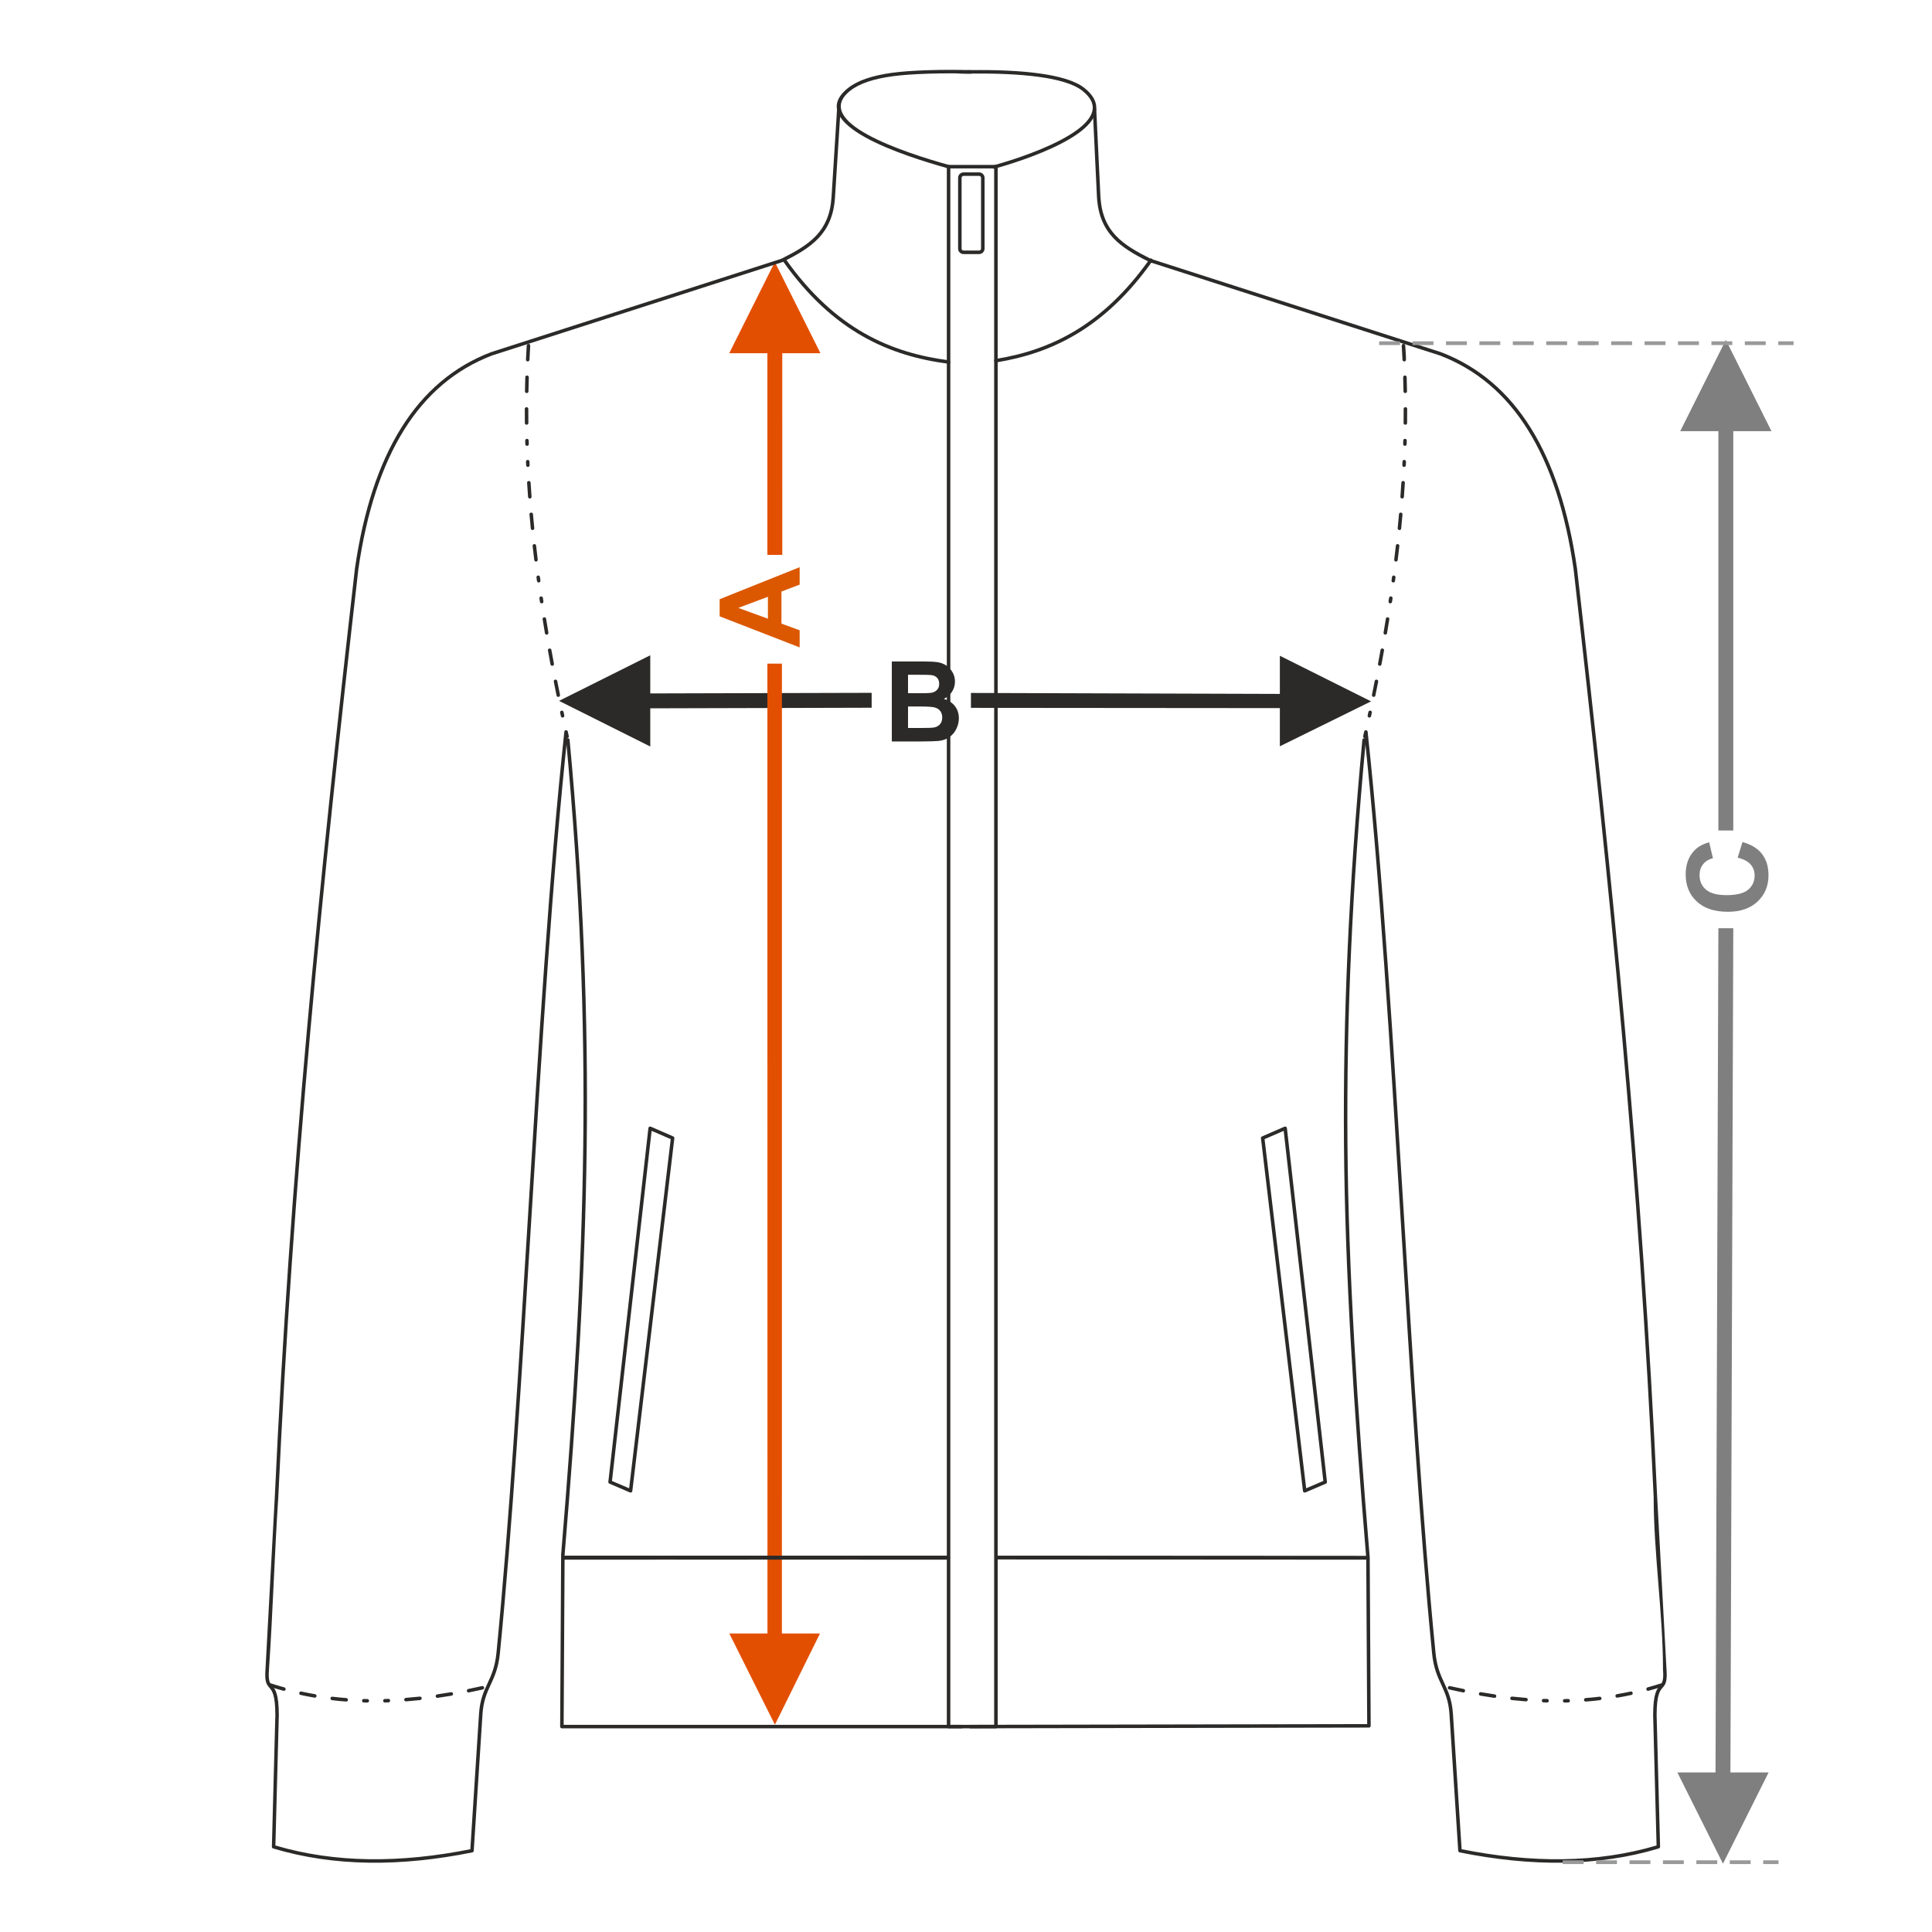 <?xml version="1.0" encoding="UTF-8"?>
<!DOCTYPE svg PUBLIC "-//W3C//DTD SVG 1.1//EN" "http://www.w3.org/Graphics/SVG/1.1/DTD/svg11.dtd">
<!-- Creator: CorelDRAW 2017 -->
<svg xmlns="http://www.w3.org/2000/svg" xml:space="preserve" width="1000px" height="1000px" version="1.1" style="shape-rendering:geometricPrecision; text-rendering:geometricPrecision; image-rendering:optimizeQuality; fill-rule:evenodd; clip-rule:evenodd"
viewBox="0 0 1000 1000"
 xmlns:xlink="http://www.w3.org/1999/xlink">
 <defs>
  <style type="text/css">
   <![CDATA[
    .fil1 {fill:none}
    .fil5 {fill:#2B2A29;fill-rule:nonzero}
    .fil0 {fill:#2B2A29;fill-rule:nonzero}
    .fil2 {fill:#7F7F7F;fill-rule:nonzero}
    .fil6 {fill:#999999;fill-rule:nonzero}
    .fil3 {fill:#DB5800;fill-rule:nonzero}
    .fil4 {fill:#E34F00;fill-rule:nonzero}
   ]]>
  </style>
 </defs>
 <g id="Ebene_x0020_1">
  <polygon class="fil0" points="289.362,362.771 336.578,339.171 336.578,358.916 451.167,358.608 451.167,366.32 336.578,366.627 336.578,386.387 "/>
  <path class="fil0" d="M461.604 342.375l16.562 0c3.288,0 5.727,0.136 7.337,0.405 1.62,0.28 3.056,0.849 4.328,1.707 1.273,0.868 2.334,2.014 3.182,3.451 0.848,1.437 1.273,3.056 1.273,4.84 0,1.928 -0.521,3.712 -1.562,5.322 -1.041,1.619 -2.459,2.824 -4.242,3.634 2.516,0.742 4.444,1.996 5.804,3.77 1.349,1.774 2.024,3.856 2.024,6.256 0,1.89 -0.434,3.722 -1.311,5.505 -0.877,1.784 -2.073,3.21 -3.596,4.28 -1.513,1.061 -3.384,1.717 -5.611,1.967 -1.388,0.145 -4.753,0.241 -10.084,0.28l-14.104 0 0 -41.417zm8.387 6.884l0 9.544 5.476 0c3.249,0 5.273,-0.048 6.064,-0.144 1.426,-0.164 2.555,-0.656 3.374,-1.476 0.819,-0.819 1.225,-1.889 1.225,-3.219 0,-1.282 -0.357,-2.314 -1.061,-3.115 -0.704,-0.8 -1.755,-1.282 -3.143,-1.445 -0.829,-0.097 -3.21,-0.145 -7.134,-0.145l-4.801 0zm0 16.427l0 11.107 7.751 0c3.008,0 4.926,-0.087 5.737,-0.251 1.243,-0.231 2.256,-0.781 3.036,-1.658 0.781,-0.887 1.176,-2.053 1.176,-3.528 0,-1.254 -0.298,-2.305 -0.906,-3.172 -0.598,-0.868 -1.475,-1.505 -2.613,-1.899 -1.137,-0.395 -3.615,-0.599 -7.422,-0.599l-6.759 0z"/>
  <rect class="fil1" x="-0.001" y="-0.001" width="1000.002" height="1000.002"/>
  <polygon class="fil0" points="662.453,359.167 502.555,358.671 502.555,366.383 662.453,366.516 662.453,386.275 709.669,363.024 662.453,339.423 "/>
  <polygon class="fil2" points="889.431,223.168 889.431,429.863 897.143,429.863 897.143,223.168 916.902,223.168 893.286,175.951 869.686,223.168 "/>
  <path class="fil2" d="M899.402 443.942l2.488 -8.098c4.559,1.243 7.944,3.317 10.161,6.209 2.208,2.892 3.317,6.556 3.317,11 0,5.504 -1.881,10.026 -5.641,13.574 -3.759,3.538 -8.898,5.312 -15.425,5.312 -6.893,0 -12.253,-1.784 -16.071,-5.341 -3.818,-3.558 -5.726,-8.243 -5.726,-14.047 0,-5.071 1.503,-9.187 4.502,-12.35 1.774,-1.889 4.319,-3.296 7.645,-4.241l1.967 8.271c-2.14,0.492 -3.837,1.514 -5.081,3.066 -1.244,1.562 -1.861,3.452 -1.861,5.669 0,3.075 1.099,5.573 3.307,7.481 2.198,1.918 5.765,2.873 10.702,2.873 5.225,0 8.956,-0.944 11.173,-2.825 2.227,-1.89 3.335,-4.338 3.335,-7.356 0,-2.226 -0.704,-4.145 -2.12,-5.745 -1.417,-1.601 -3.635,-2.758 -6.672,-3.452z"/>
  <polygon class="fil2" points="891.806,964.632 868.206,917.416 887.95,917.416 889.431,480.455 897.143,480.455 895.663,917.416 915.422,917.416 "/>
  <path class="fil3" d="M413.901 293.561l0 9.034 -9.428 3.576 0 16.611 9.428 3.442 0 8.869 -41.416 -16.08 0 -8.86 41.416 -16.592zm-16.427 15.329l-15.329 5.755 15.329 5.593 0 -11.348z"/>
  <polygon class="fil4" points="397.192,182.828 397.196,287.204 404.909,287.204 404.905,182.828 424.664,182.828 401.048,135.612 377.448,182.828 "/>
  <polygon class="fil4" points="401.094,892.707 377.494,845.491 397.238,845.491 397.196,343.49 404.72,343.483 404.71,845.491 424.424,845.491 "/>
  <path class="fil5" d="M502.317 36.286c12.989,-0.173 25.352,0.301 35.607,1.709 10.393,1.427 18.664,3.824 23.314,7.488 2.337,1.841 3.955,3.693 4.95,5.539 2.085,3.87 1.459,7.641 -1.015,11.225 -2.356,3.415 -6.423,6.644 -11.395,9.611 -11.472,6.842 -27.877,12.359 -39.056,15.482 -0.483,0.133 -0.983,-0.151 -1.116,-0.634 -0.134,-0.483 0.15,-0.984 0.633,-1.117 11.07,-3.091 27.303,-8.547 38.607,-15.29 4.766,-2.842 8.638,-5.901 10.834,-9.083 2.078,-3.014 2.621,-6.153 0.908,-9.333 -0.877,-1.629 -2.338,-3.288 -4.474,-4.97 -4.38,-3.452 -12.35,-5.733 -22.432,-7.118 -10.655,-1.463 -23.624,-1.91 -37.206,-1.664 -11.037,0.199 -5.176,-1.751 1.841,-1.845z"/>
  <path class="fil5" d="M565.603 56.558c-0.031,-0.5 0.35,-0.933 0.851,-0.964 0.5,-0.031 0.933,0.349 0.963,0.85l2.178 45.585c0.565,8.969 3.433,15.128 7.948,19.932 4.55,4.841 10.807,8.364 18.076,12.001l150.262 48.324c19.307,7.373 34.768,20.506 46.477,39.253 11.669,18.681 19.604,42.937 23.902,72.621l0.003 0.024c9.416,82.245 17.879,160.992 24.948,239.95 7.064,78.896 12.723,157.891 16.532,240.629l4.832 89.26c0.511,6.629 -0.634,7.952 -2.032,9.563 -1.375,1.587 -3.042,3.51 -3.076,14.126l1.794 68.158c0.01,0.418 -0.265,0.777 -0.648,0.891 -15.786,4.748 -32.336,7.119 -49.566,7.372 -17.202,0.252 -35.082,-1.61 -53.551,-5.33 -0.412,-0.082 -0.703,-0.431 -0.727,-0.832l-4.533 -70.683c-0.451,-7.02 -2.329,-11.092 -4.266,-15.292 -1.971,-4.274 -4.003,-8.679 -4.752,-16.308 -6.526,-66.438 -11.364,-145.164 -16.244,-224.557 -5.448,-88.655 -10.949,-178.144 -18.897,-252.196 -0.053,-0.498 0.308,-0.945 0.807,-0.999 0.498,-0.053 0.946,0.309 1,0.807 7.953,74.105 13.455,163.611 18.904,252.281 4.88,79.402 9.72,158.138 16.236,224.486 0.719,7.321 2.687,11.586 4.595,15.725 2.01,4.357 3.959,8.581 4.431,15.94l4.486 69.987c18.101,3.603 35.625,5.404 52.49,5.157 16.809,-0.247 32.971,-2.533 48.403,-7.101l-1.776 -67.487c0.033,-11.313 1.943,-13.515 3.518,-15.332 1.123,-1.296 2.044,-2.36 1.59,-8.242 0,-28.994 -4.831,-60.315 -4.831,-89.308 -3.81,-82.75 -9.467,-161.718 -16.526,-240.558 -7.052,-78.777 -15.519,-157.544 -24.947,-239.891 -4.261,-29.422 -12.11,-53.438 -23.642,-71.9 -11.493,-18.401 -26.656,-31.289 -45.581,-38.515l-150.231 -48.315 -0.129 -0.053c-7.466,-3.733 -13.903,-7.357 -18.653,-12.411 -4.799,-5.107 -7.845,-11.618 -8.441,-21.064l-2.177 -45.584z"/>
  <path class="fil5" d="M705.151 382.925c0.045,-0.498 0.486,-0.866 0.985,-0.821 0.498,0.045 0.866,0.486 0.821,0.985 -7.123,76.491 -10.003,142.714 -9.506,208.991 0.497,66.244 5.12,137.189 11.515,213.932l0.506 87.271c0.002,0.498 -0.399,0.905 -0.897,0.91l-206.303 0.39c-0.501,0.006 -0.912,-0.396 -0.918,-0.897 -0.006,-0.5 0.396,-0.911 0.896,-0.917l205.402 -0.376 -0.5 -86.228c-6.394,-76.738 -11.018,-147.717 -11.515,-214.079 -0.498,-66.33 2.385,-132.607 9.514,-209.161z"/>
  <path class="fil5" d="M727.348 178.841c-0.104,-1.247 -1.913,-1.034 -1.818,0.11 0.144,2.42 0.279,4.841 0.389,7.262 0.097,1.159 1.725,1.138 1.818,0.012 0.012,-2.327 -0.248,-5.028 -0.389,-7.384zm-21.774 202.138c-0.276,1.106 1.472,1.618 1.778,0.394l0.394 -1.778c0.276,-1.103 -1.472,-1.617 -1.778,-0.392l-0.394 1.776zm2.324 -10.667c-0.255,1.019 1.331,1.637 1.762,0.452 0.153,-0.603 0.268,-1.245 0.398,-1.856 0.047,-0.188 0.009,-0.407 -0.065,-0.57 -0.397,-0.794 -1.502,-0.667 -1.717,0.194l-0.378 1.78zm2.225 -10.688c-0.21,1.263 1.6,1.468 1.784,0.362 0.485,-2.381 0.954,-4.766 1.428,-7.149 0.208,-1.246 -1.6,-1.471 -1.787,-0.349 -0.461,2.381 -0.943,4.76 -1.425,7.136zm3.136 -16.071c-0.205,1.228 1.6,1.475 1.79,0.335 0.443,-2.39 0.885,-4.78 1.313,-7.173 0.201,-1.209 -1.599,-1.477 -1.792,-0.319 -0.429,2.387 -0.869,4.772 -1.311,7.157zm2.871 -16.118c-0.198,1.189 1.599,1.477 1.796,0.303 0.403,-2.397 0.8,-4.795 1.185,-7.194 0.196,-1.17 -1.598,-1.486 -1.797,-0.288 -0.387,2.394 -0.781,4.787 -1.184,7.179zm2.579 -16.166c-0.191,1.146 1.597,1.49 1.801,0.268l0.268 -1.803c0.19,-1.142 -1.597,-1.491 -1.802,-0.265l-0.267 1.8zm1.543 -10.803c-0.185,1.114 1.596,1.497 1.805,0.243l0.243 -1.806c0.174,-1.051 -1.486,-1.532 -1.798,-0.287 -0.095,0.612 -0.166,1.236 -0.25,1.85zm1.393 -10.824c-0.099,1.196 1.608,1.42 1.808,0.219 0.291,-2.414 0.573,-4.828 0.843,-7.244 0.105,-1.258 -1.715,-1.335 -1.809,-0.201 -0.271,2.41 -0.551,4.818 -0.842,7.226zm1.79 -16.269c-0.102,1.227 1.716,1.341 1.813,0.177 0.236,-2.42 0.463,-4.84 0.675,-7.262 0.1,-1.203 -1.716,-1.343 -1.814,-0.158 -0.213,2.416 -0.438,4.829 -0.674,7.243zm1.406 -16.305c-0.097,1.172 1.714,1.352 1.817,0.132 0.176,-2.426 0.342,-4.849 0.496,-7.276 0.095,-1.148 -1.713,-1.356 -1.817,-0.113 -0.154,2.421 -0.319,4.838 -0.496,7.257zm0.997 -16.334c-0.089,1.065 1.609,1.384 1.814,0.155 0.051,-0.618 0.062,-1.267 0.089,-1.891 0,-1.216 -1.719,-1.279 -1.819,-0.08l-0.084 1.816zm0.425 -10.901c0,1.266 1.82,1.187 1.82,0.053l0.052 -1.823c0,-1.259 -1.82,-1.188 -1.82,-0.048l-0.052 1.818zm0.226 -10.906c0,1.223 1.822,1.196 1.822,0.018 0.025,-2.43 0.041,-4.862 0.036,-7.293 0,-1.196 -1.821,-1.199 -1.821,0.003 0.005,2.424 -0.011,4.848 -0.037,7.272zm-0.047 -16.362c0,1.161 1.821,1.209 1.821,-0.032 -0.04,-2.431 -0.101,-4.863 -0.173,-7.293 0,-1.132 -1.82,-1.214 -1.82,0.055 0.072,2.423 0.133,4.846 0.172,7.27z"/>
  <path class="fil5" d="M594.988 134.143c0.289,-0.408 0.855,-0.506 1.263,-0.217 0.408,0.288 0.506,0.855 0.217,1.262 -12.318,17.393 -25.364,29.333 -38.91,37.504 -13.554,8.178 -27.608,12.582 -41.934,14.899 -0.494,0.078 -0.959,-0.259 -1.038,-0.754 -0.078,-0.495 0.259,-0.96 0.754,-1.038 14.105,-2.282 27.94,-6.617 41.28,-14.665 13.35,-8.053 26.213,-19.83 38.368,-36.991z"/>
  <path class="fil5" d="M674.408 771.759l-21.749 -182.599c-0.052,-0.428 0.205,-0.823 0.595,-0.962l11.579 -5.035c0.459,-0.2 0.994,0.01 1.195,0.469 0.037,0.086 0.06,0.174 0.07,0.263l20.739 183.105c0.045,0.419 -0.201,0.804 -0.577,0.948l-10.593 4.54c-0.461,0.196 -0.996,-0.019 -1.192,-0.48 -0.034,-0.082 -0.056,-0.166 -0.067,-0.249zm-19.864 -182.143l21.527 180.722 8.884 -3.807 -20.524 -181.214 -9.887 4.299z"/>
  <path class="fil5" d="M502.494 36.302c0.501,0.014 0.896,0.432 0.882,0.933 -0.013,0.5 -0.43,0.896 -0.931,0.882 -14.128,-0.402 -30.706,0.011 -40.498,1.364 -9.682,1.337 -17.052,3.7 -21.788,7.432 -10.219,8.05 -3.357,15.994 8.746,22.683 12.686,7.012 30.98,12.655 42.321,15.8 0.483,0.134 0.766,0.634 0.633,1.118 -0.133,0.483 -0.634,0.766 -1.117,0.633 -11.429,-3.17 -29.874,-8.863 -42.712,-15.957 -13.42,-7.418 -20.866,-16.356 -8.995,-25.707 5.003,-3.942 12.663,-6.421 22.663,-7.802 9.891,-1.366 26.567,-1.783 40.796,-1.379z"/>
  <path class="fil5" d="M405.239 135.188c-0.289,-0.407 -0.191,-0.974 0.217,-1.262 0.408,-0.289 0.974,-0.191 1.263,0.217 12.833,18.119 26.453,30.234 40.598,38.302 14.14,8.065 28.823,12.095 43.785,14.043 0.496,0.065 0.846,0.522 0.782,1.018 -0.064,0.497 -0.521,0.847 -1.018,0.782 -15.175,-1.977 -30.077,-6.069 -44.446,-14.264 -14.361,-8.191 -28.178,-20.476 -41.181,-38.836z"/>
  <path class="fil5" d="M325.636 770.338l21.526 -180.722 -9.886 -4.299 -20.524 181.214 8.884 3.807zm23.413 -181.178l-21.75 182.599c-0.011,0.083 -0.033,0.167 -0.068,0.249 -0.195,0.461 -0.73,0.676 -1.191,0.48l-10.593 -4.54c-0.376,-0.144 -0.623,-0.529 -0.576,-0.948l20.737 -183.105c0.011,-0.089 0.034,-0.177 0.071,-0.263 0.201,-0.459 0.736,-0.669 1.196,-0.469l11.578 5.035c0.39,0.139 0.647,0.534 0.596,0.962z"/>
  <path class="fil5" d="M490.984 85.362l24.498 0c0.503,0 0.911,0.407 0.911,0.91l0 807.404c0,0.503 -0.408,0.91 -0.911,0.91l-24.365 0c-0.282,0 -0.541,-0.115 -0.73,-0.302l-0.027 -0.027c-0.178,-0.187 -0.287,-0.44 -0.287,-0.714l0 -807.271c0,-0.503 0.408,-0.91 0.911,-0.91zm23.588 1.82l-22.678 0 0 719.017 0 86.567 22.678 0 0 -84.733 0 -720.851z"/>
  <path class="fil5" d="M498.725 89.223l8.062 0c0.778,0 1.484,0.317 1.995,0.828 0.511,0.511 0.828,1.217 0.828,1.994l0 36.641c0,0.777 -0.317,1.483 -0.828,1.995 -0.511,0.511 -1.217,0.828 -1.995,0.828l-8.062 0c-0.777,0 -1.483,-0.317 -1.994,-0.828 -0.511,-0.512 -0.828,-1.218 -0.828,-1.995l0 -36.641c0,-0.777 0.317,-1.483 0.828,-1.994 0.511,-0.511 1.217,-0.828 1.994,-0.828zm8.062 1.82l-8.062 0c-0.275,0 -0.525,0.114 -0.706,0.296 -0.182,0.182 -0.295,0.432 -0.295,0.706l0 36.641c0,0.275 0.113,0.525 0.295,0.706 0.181,0.182 0.431,0.296 0.706,0.296l8.062 0c0.275,0 0.526,-0.114 0.707,-0.296 0.182,-0.181 0.295,-0.431 0.295,-0.706l0 -36.641c0,-0.274 -0.113,-0.524 -0.295,-0.706 -0.181,-0.182 -0.432,-0.296 -0.707,-0.296z"/>
  <path class="fil5" d="M860.294 873.06c1.163,-0.388 0.558,-2.105 -0.556,-1.734 -2.303,0.734 -4.615,1.419 -6.946,2.057 -1.112,0.279 -0.733,2.061 0.483,1.757 2.356,-0.645 4.692,-1.338 7.019,-2.08zm-109.795 -0.352c-1.107,-0.277 -1.617,1.472 -0.396,1.777 2.382,0.52 4.756,1.029 7.145,1.516 1.255,0.21 1.469,-1.6 0.356,-1.785 -2.371,-0.503 -4.736,-0.992 -7.105,-1.508zm16.029 3.17c-1.189,-0.199 -1.481,1.598 -0.304,1.794 2.403,0.409 4.806,0.788 7.217,1.139 1.135,0.189 1.493,-1.598 0.259,-1.803 -2.396,-0.344 -4.785,-0.726 -7.172,-1.13zm16.172 2.268c-1.249,-0.104 -1.337,1.715 -0.193,1.811 2.425,0.259 4.847,0.485 7.278,0.675 1.182,0.099 1.349,-1.714 0.14,-1.815 -2.414,-0.19 -4.817,-0.413 -7.225,-0.671zm16.276 1.181c-1.278,0 -1.185,1.82 -0.062,1.82l1.827 0.057c1.259,0 1.189,-1.821 0.048,-1.821l-1.813 -0.056zm10.873 0.094c-1.152,0 -1.209,1.821 0.039,1.821l1.828 -0.044c1.133,0 1.214,-1.819 -0.054,-1.819l-1.813 0.042zm10.861 -0.516c-1.208,0.1 -1.043,1.914 0.141,1.815 2.412,-0.185 4.89,-0.399 7.287,-0.71 1.203,-0.201 0.977,-1.907 -0.217,-1.807 -2.391,0.291 -4.81,0.518 -7.211,0.702zm16.174 -1.997c-1.168,0.194 -0.887,1.993 0.31,1.793 2.404,-0.41 4.806,-0.874 7.189,-1.39 1.233,-0.308 0.71,-2.055 -0.386,-1.78 -2.356,0.514 -4.737,0.97 -7.113,1.377z"/>
  <path class="fil5" d="M433.266 56.324c0.031,-0.5 0.463,-0.881 0.964,-0.849 0.501,0.031 0.881,0.463 0.85,0.964l-2.883 45.703c-0.596,9.446 -3.642,15.957 -8.44,21.064 -4.752,5.054 -11.189,8.678 -18.654,12.411l-0.128 0.053 -150.232 48.314c-18.925,7.227 -34.088,20.115 -45.58,38.516 -11.533,18.462 -19.382,42.478 -23.644,71.9 -9.427,82.347 -17.894,161.114 -24.946,239.891 -7.059,78.84 -12.717,157.808 -16.526,240.558 -1.98,29.7 -2.809,59.618 -4.833,89.308 -0.452,5.882 0.469,6.946 1.592,8.242 1.575,1.817 3.484,4.019 3.518,15.332l-1.776 67.487c15.432,4.568 31.593,6.854 48.403,7.101 16.865,0.247 34.389,-1.554 52.49,-5.157l4.486 -69.987c0.472,-7.359 2.421,-11.583 4.431,-15.94 1.909,-4.139 3.876,-8.404 4.595,-15.725 6.516,-66.348 11.355,-145.084 16.236,-224.486 5.449,-88.67 10.951,-178.176 18.904,-252.281 0.053,-0.498 0.501,-0.86 1,-0.807 0.498,0.054 0.86,0.501 0.807,0.999 -7.948,74.052 -13.448,163.541 -18.897,252.196 -4.88,79.393 -9.719,158.119 -16.244,224.557 -0.748,7.629 -2.781,12.034 -4.752,16.308 -1.937,4.2 -3.815,8.272 -4.266,15.292l-4.53 70.683c-0.028,0.401 -0.318,0.75 -0.73,0.832 -18.47,3.72 -36.348,5.582 -53.552,5.33 -17.23,-0.253 -33.779,-2.624 -49.566,-7.371 -0.382,-0.115 -0.656,-0.474 -0.647,-0.892l1.794 -68.158c-0.033,-10.616 -1.701,-12.539 -3.077,-14.126 -1.397,-1.611 -2.543,-2.934 -2.032,-9.563l4.832 -89.26c3.809,-82.738 9.469,-161.733 16.533,-240.629 7.068,-78.958 15.532,-157.705 24.948,-239.95l0.004 -0.024c4.296,-29.684 12.232,-53.94 23.9,-72.621 11.71,-18.747 27.171,-31.88 46.478,-39.254l150.262 -48.323c7.269,-3.637 13.525,-7.16 18.076,-12.001 4.515,-4.804 7.383,-10.963 7.949,-19.932l2.883 -45.705z"/>
  <path class="fil5" d="M293.019 383.089c-0.045,-0.499 0.324,-0.94 0.822,-0.985 0.499,-0.045 0.941,0.323 0.985,0.821 7.129,76.555 9.682,143.628 8.855,210.754 -0.829,67.154 -5.036,134.317 -11.43,211.048l-0.501 88.039 205.966 0c0.502,0 0.91,0.407 0.91,0.91 0,0.503 -0.408,0.91 -0.91,0.91l-206.878 0c-0.504,-0.004 -0.908,-0.412 -0.907,-0.913l0.506 -89.095c6.395,-76.745 10.603,-143.882 11.43,-210.92 0.826,-67.067 -1.725,-134.08 -8.848,-210.569z"/>
  <path class="fil5" d="M274.446 178.951c0.096,-1.144 -1.713,-1.357 -1.818,-0.11 -0.143,2.428 -0.279,4.857 -0.389,7.286 -0.067,0.795 0.969,1.269 1.517,0.72 0.186,-0.145 0.282,-0.404 0.302,-0.634 0.109,-2.421 0.244,-4.842 0.388,-7.262zm18.179 202.422c0.305,1.224 2.054,0.712 1.778,-0.394l-0.394 -1.776c-0.306,-1.225 -2.053,-0.711 -1.778,0.392l0.394 1.778zm-2.327 -10.682c0.291,1.165 1.981,0.818 1.783,-0.374 -0.145,-0.577 -0.256,-1.199 -0.38,-1.785 -0.292,-1.169 -1.981,-0.818 -1.783,0.371 0.144,0.577 0.255,1.201 0.38,1.788zm-2.229 -10.705c0.185,1.107 1.995,0.901 1.785,-0.362 -0.483,-2.376 -0.964,-4.755 -1.425,-7.136 -0.187,-1.122 -1.995,-0.897 -1.788,0.349 0.475,2.383 0.944,4.768 1.428,7.149zm-3.141 -16.098c0.19,1.14 1.994,0.893 1.79,-0.335 -0.443,-2.385 -0.882,-4.77 -1.31,-7.157 -0.193,-1.158 -1.994,-0.89 -1.793,0.319 0.428,2.393 0.869,4.783 1.313,7.173zm-2.876 -16.15c0.196,1.175 1.993,0.886 1.795,-0.303 -0.402,-2.392 -0.797,-4.785 -1.184,-7.179 -0.2,-1.198 -1.992,-0.881 -1.798,0.288 0.386,2.399 0.783,4.797 1.187,7.194zm-2.585 -16.201c0.204,1.222 1.992,0.878 1.801,-0.268l-0.268 -1.8c-0.203,-1.226 -1.992,-0.877 -1.801,0.265l0.268 1.803zm-1.547 -10.828c0.209,1.254 1.99,0.871 1.805,-0.243l-0.243 -1.803c-0.196,-1.173 -1.9,-0.981 -1.807,0.228 0.076,0.606 0.163,1.213 0.245,1.818zm-1.396 -10.848c0.2,1.201 1.907,0.977 1.807,-0.219 -0.29,-2.408 -0.57,-4.816 -0.841,-7.226 -0.094,-1.134 -1.914,-1.057 -1.809,0.201 0.27,2.416 0.553,4.83 0.843,7.244zm-1.795 -16.311c0.097,1.164 1.915,1.05 1.812,-0.177 -0.235,-2.414 -0.461,-4.827 -0.673,-7.243 -0.099,-1.185 -1.915,-1.045 -1.814,0.158 0.212,2.422 0.439,4.842 0.675,7.262zm-1.41 -16.35c0.102,1.22 1.914,1.04 1.816,-0.132 -0.176,-2.419 -0.341,-4.836 -0.494,-7.257 -0.104,-1.244 -1.914,-1.035 -1.818,0.113 0.154,2.427 0.319,4.85 0.496,7.276zm-1 -16.381c0.097,1.162 1.726,1.137 1.819,0.014 0.003,-0.618 -0.055,-1.29 -0.084,-1.915 -0.099,-1.2 -1.819,-1.135 -1.819,0.08l0.084 1.821zm-0.426 -10.933c0,1.134 1.821,1.213 1.821,-0.053l-0.053 -1.818c0,-1.14 -1.82,-1.211 -1.82,0.048l0.052 1.823zm-0.226 -10.941c0,1.178 1.821,1.205 1.821,-0.018 -0.026,-2.424 -0.043,-4.848 -0.037,-7.272 0,-1.202 -1.821,-1.199 -1.821,-0.003 -0.005,2.431 0.011,4.863 0.037,7.293zm0.047 -16.412c0,1.241 1.821,1.193 1.821,0.032 0.039,-2.424 0.1,-4.847 0.172,-7.27 0,-1.269 -1.82,-1.187 -1.82,-0.055 -0.072,2.43 -0.133,4.862 -0.173,7.293z"/>
  <path class="fil5" d="M140.238 871.326c-1.113,-0.371 -1.718,1.346 -0.555,1.734 2.327,0.742 4.663,1.435 7.018,2.08 1.217,0.304 1.596,-1.478 0.484,-1.757 -2.332,-0.638 -4.644,-1.323 -6.947,-2.057zm109.636 3.159c1.22,-0.306 0.711,-2.054 -0.396,-1.777 -2.369,0.516 -4.735,1.005 -7.105,1.508 -1.113,0.185 -0.899,1.995 0.357,1.785 2.388,-0.487 4.762,-0.996 7.144,-1.516zm-16.122 3.187c1.174,-0.195 0.887,-1.993 -0.304,-1.794 -2.385,0.404 -4.776,0.786 -7.172,1.13 -1.234,0.205 -0.875,1.991 0.259,1.803 2.412,-0.351 4.815,-0.73 7.217,-1.139zm-16.282 2.285c1.144,-0.096 1.056,-1.915 -0.192,-1.811 -2.408,0.258 -4.812,0.481 -7.226,0.671 -1.21,0.101 -1.042,1.914 0.14,1.815 2.431,-0.19 4.853,-0.416 7.278,-0.675zm-16.407 1.19c1.123,0 1.215,-1.82 -0.062,-1.82l-1.812 0.056c-1.142,0 -1.212,1.821 0.046,1.821l1.828 -0.057zm-10.974 0.095c1.248,0 1.191,-1.821 0.038,-1.821l-1.812 -0.042c-1.268,0 -1.186,1.819 -0.055,1.819l1.829 0.044zm-10.964 -0.522c1.185,0.099 1.35,-1.715 0.142,-1.815 -2.401,-0.184 -4.821,-0.411 -7.211,-0.702 -1.194,-0.1 -1.421,1.606 -0.217,1.807 2.397,0.311 4.875,0.525 7.286,0.71zm-16.343 -2.019c1.197,0.2 1.479,-1.599 0.311,-1.793 -2.377,-0.407 -4.757,-0.863 -7.112,-1.377 -1.098,-0.275 -1.62,1.472 -0.388,1.78 2.384,0.516 4.785,0.98 7.189,1.39z"/>
  <path class="fil5" d="M291.837 807.293c-0.55,0 -0.996,-0.446 -0.996,-0.996 0,-0.549 0.446,-0.996 0.996,-0.996l198.481 -0.112c0.55,0 0.996,0.447 0.996,0.997 0,0.549 -0.446,0.996 -0.996,0.996l-198.481 0.111z"/>
  <path class="fil5" d="M490.317 805.301c0.55,0 0.996,0.447 0.996,0.996 0,0.55 -0.446,0.996 -0.996,0.996l-198.481 -0.111c-0.55,0 -0.996,-0.447 -0.996,-0.996 0,-0.55 0.446,-0.997 0.996,-0.997l198.481 0.112z"/>
  <path class="fil5" d="M707.87 805.297c0.55,0 0.996,0.447 0.996,0.996 0,0.55 -0.446,0.996 -0.996,0.996l-191.866 -0.107c-0.55,0 -0.996,-0.447 -0.996,-0.996 0,-0.55 0.446,-0.997 0.996,-0.997l191.866 0.108z"/>
  <path class="fil6" d="M825.567 176.67l-7.938 0 0 1.929 7.938 0 0 -1.929zm-14.425 0l0 1.929 -10.811 0 0 -1.929 10.811 0zm-17.297 0l0 1.929 -10.811 0 0 -1.929 10.811 0zm-17.297 0l0 1.929 -10.811 0 0 -1.929 10.811 0zm-17.298 0l0 1.929 -10.811 0 0 -1.929 10.811 0zm-17.298 0l0 1.929 -10.811 0 0 -1.929 10.811 0zm-17.297 0l0 1.929 -10.811 0 0 -1.929 10.811 0z"/>
  <path class="fil6" d="M928.363 176.67l-7.938 0 0 1.929 7.938 0 0 -1.929zm-14.425 0l0 1.929 -10.811 0 0 -1.929 10.811 0zm-17.297 0l0 1.929 -10.811 0 0 -1.929 10.811 0zm-17.297 0l0 1.929 -10.811 0 0 -1.929 10.811 0zm-17.298 0l0 1.929 -10.811 0 0 -1.929 10.811 0zm-17.297 0l0 1.929 -10.811 0 0 -1.929 10.811 0zm-17.298 0l0 1.929 -10.811 0 0 -1.929 10.811 0z"/>
  <path class="fil6" d="M920.559 962.902l-7.938 0 0 1.929 7.938 0 0 -1.929zm-14.425 0l0 1.929 -10.811 0 0 -1.929 10.811 0zm-17.297 0l0 1.929 -10.811 0 0 -1.929 10.811 0zm-17.297 0l0 1.929 -10.811 0 0 -1.929 10.811 0zm-17.298 0l0 1.929 -10.811 0 0 -1.929 10.811 0zm-17.297 0l0 1.929 -10.811 0 0 -1.929 10.811 0zm-17.298 0l0 1.929 -10.811 0 0 -1.929 10.811 0z"/>
 </g>
</svg>
